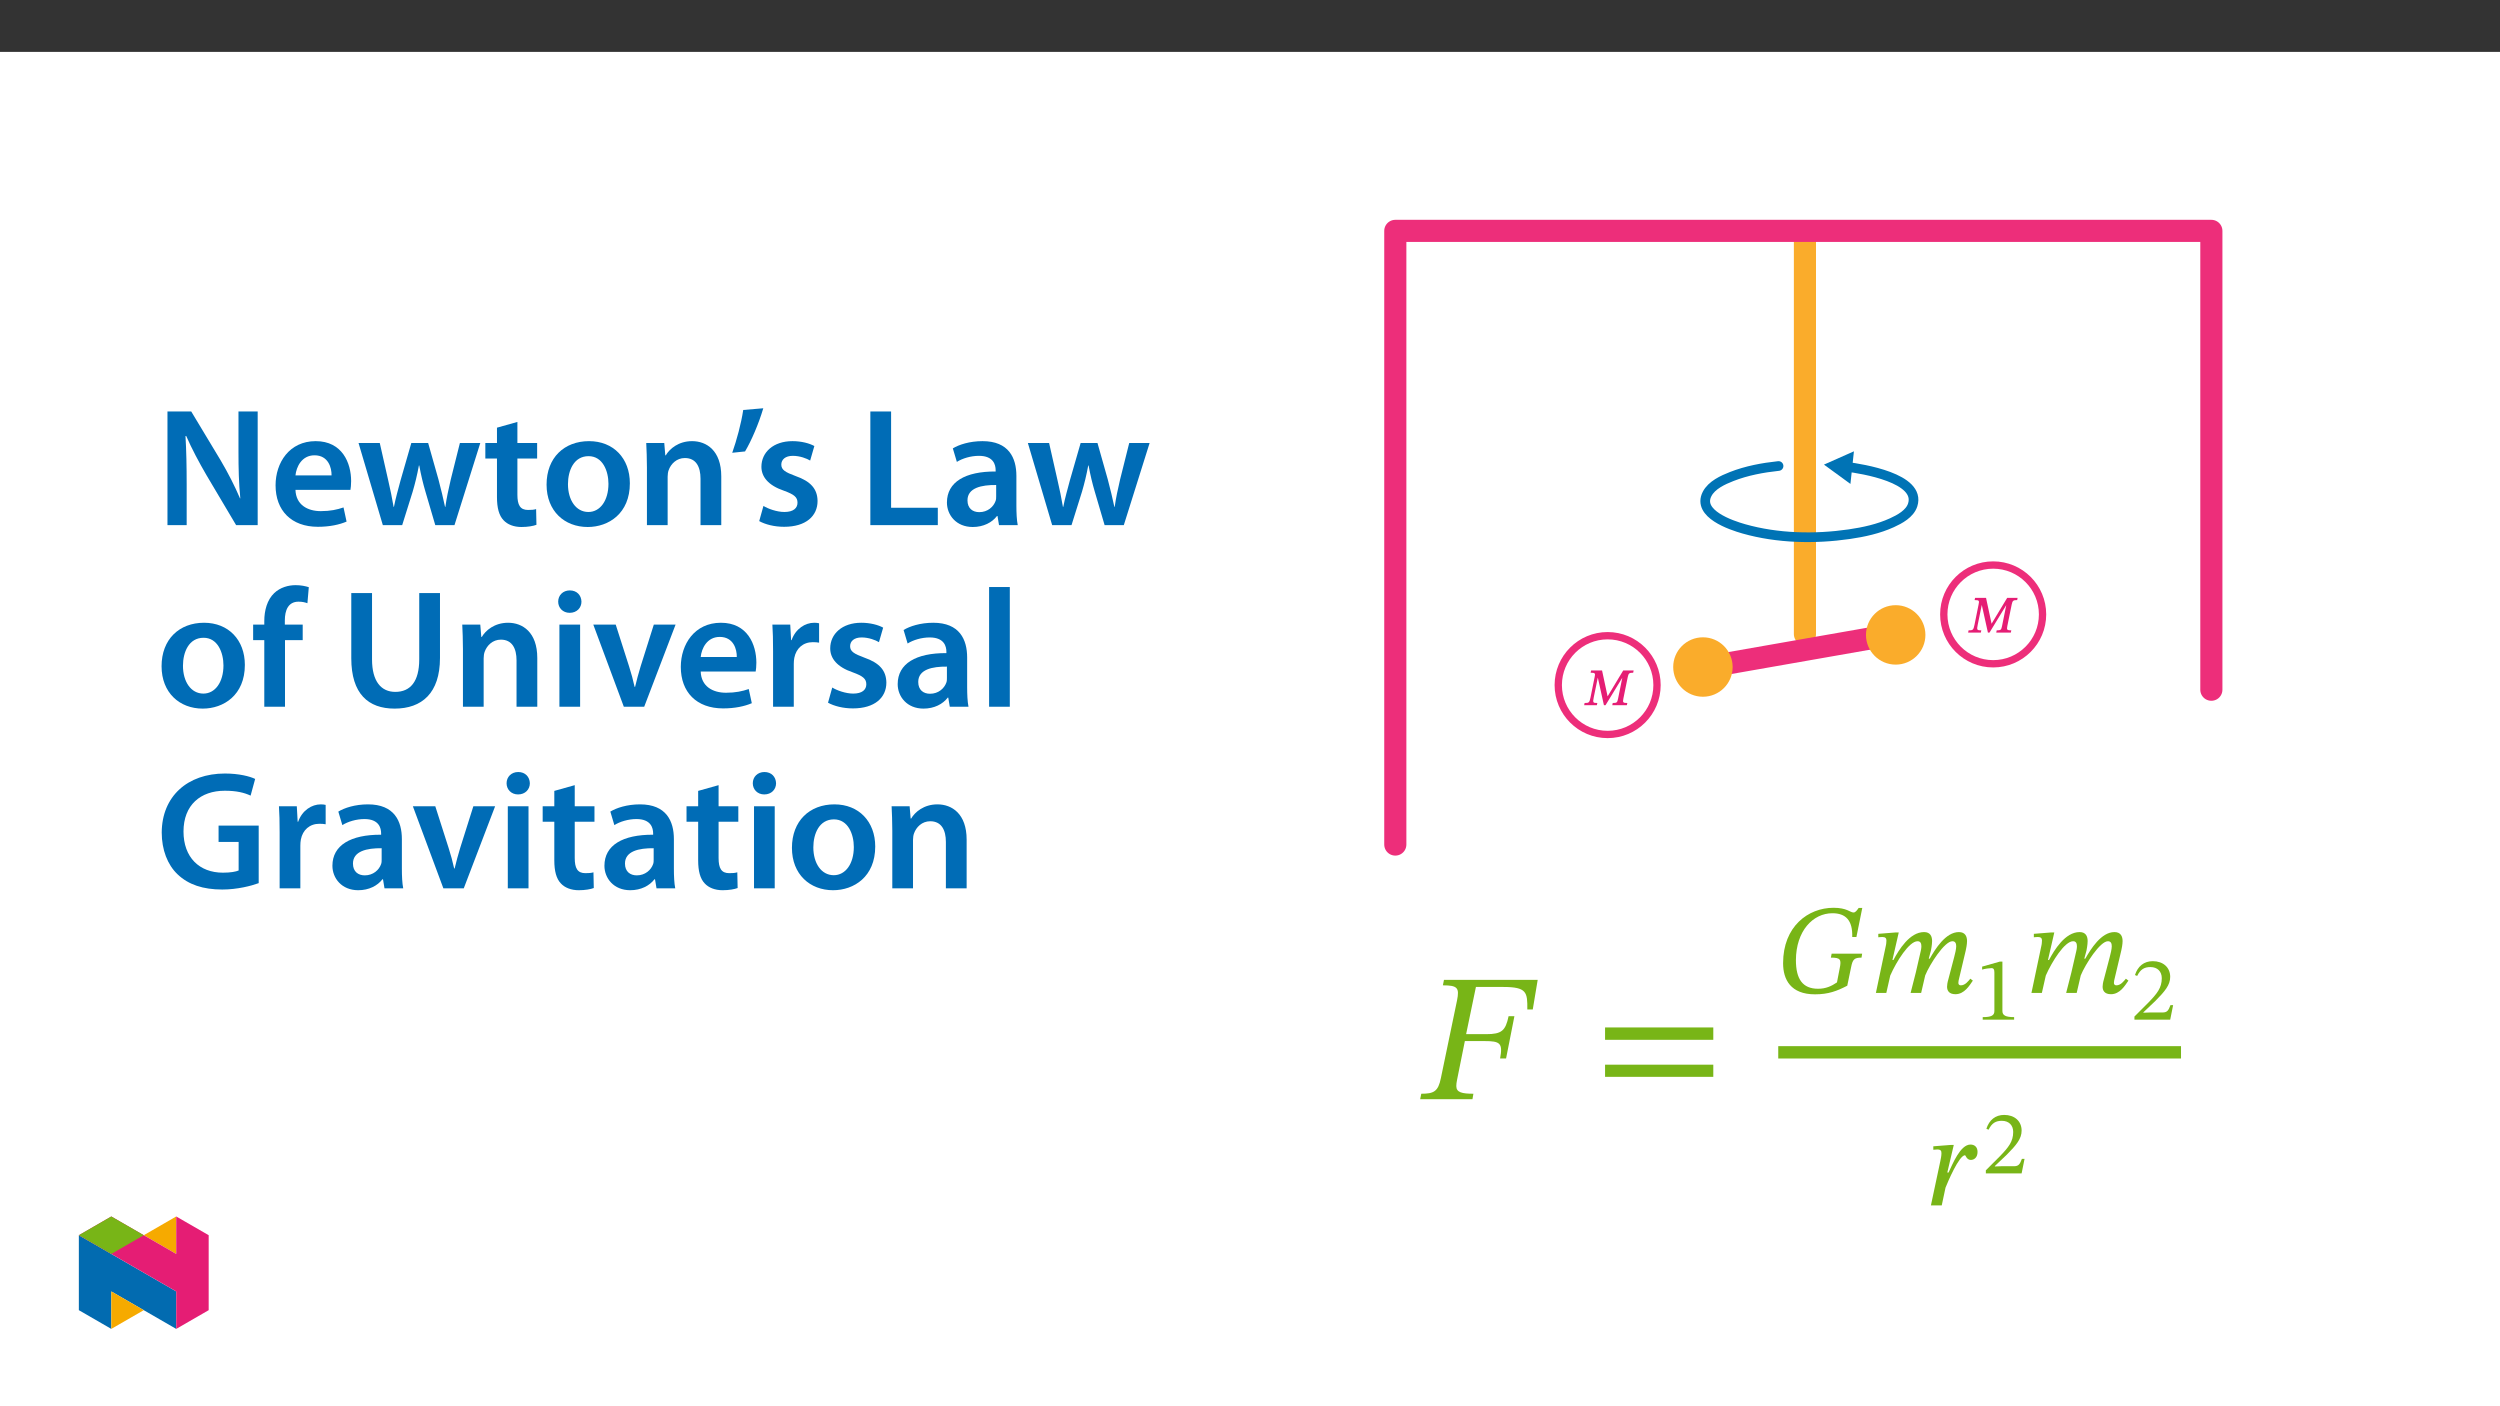 ﻿<?xml version="1.0" encoding="utf-8"?>
<svg xmlns="http://www.w3.org/2000/svg" xmlns:xlink="http://www.w3.org/1999/xlink" viewBox="0 0 960 540" version="1.1">
  <rect x="0" y="0" width="960" height="540" fill="#333333" stroke="none"/>
  <defs>
    <g>
      <symbol overflow="visible" id="glyph0-0">
        <path style="stroke:none;" d="M 6.5 -3.5 L 6.5 -3.828 C 6.5 -6 9.703 -7.547 9.703 -10.484 C 9.703 -12.547 7.844 -13.594 5.891 -13.594 C 3.891 -13.594 2.375 -12.312 2.375 -10.703 C 2.375 -9.766 2.891 -9.188 3.531 -9.188 C 4 -9.188 4.547 -9.562 4.547 -10.188 C 4.547 -10.938 4.125 -10.953 4.125 -11.609 C 4.125 -12.234 4.547 -12.578 5.719 -12.578 C 7 -12.578 7.656 -12 7.656 -10.422 C 7.656 -7.344 5.438 -6.609 5.438 -4.031 L 5.438 -3.391 L 6.5 -3.391 Z M 7.25 -1.078 C 7.25 -1.688 6.719 -2.391 6.016 -2.391 C 5.281 -2.391 4.703 -1.719 4.703 -1.078 C 4.703 -0.422 5.219 0.156 6 0.156 C 6.719 0.156 7.25 -0.438 7.25 -1.078 Z M 11.969 3.25 L 11.969 -15.891 L 0.062 -15.891 L 0.062 3.359 L 11.969 3.359 Z M 10.812 2.047 L 1.328 2.047 L 1.328 -14.625 L 10.672 -14.625 L 10.672 2.047 Z M 10.812 2.047 " />
      </symbol>
      <symbol overflow="visible" id="glyph0-1">
        <path style="stroke:none;" d="M 15.984 -0.125 L 16.141 -0.859 C 14.562 -0.859 14.297 -1.031 14.609 -2.484 L 16.297 -10.797 C 16.609 -12.266 16.875 -12.484 18.391 -12.484 L 18.562 -13.344 L 14.562 -13.344 L 8.484 -3.266 L 8.594 -3.266 L 6.438 -13.344 L 2.234 -13.344 L 2.047 -12.484 C 3.812 -12.484 3.906 -12.266 3.578 -10.781 L 2.016 -3.031 C 1.594 -0.969 1.391 -0.859 -0.266 -0.859 L -0.438 0 L 4.438 0 L 4.625 -0.859 C 2.953 -0.859 2.828 -0.969 3.25 -3.031 L 4.875 -10.953 L 4.734 -10.953 L 7.156 0 L 7.766 0 L 14.469 -10.984 L 14.297 -10.984 L 12.578 -2.484 C 12.266 -1.031 12.125 -0.859 10.531 -0.859 L 10.359 0 L 15.953 0 Z M 15.984 -0.125 " />
      </symbol>
      <symbol overflow="visible" id="glyph1-0">
        <path style="stroke:none;" d="M 22.312 -11.859 L 22.312 -12.969 C 22.312 -20.578 33.547 -26.016 33.547 -36.266 C 33.547 -43.516 27.469 -46.656 20.641 -46.656 C 13.594 -46.656 8.781 -42.672 8.781 -37.031 C 8.781 -33.75 10.109 -32.141 12.344 -32.141 C 14.016 -32.141 15.484 -33.047 15.484 -35.219 C 15.484 -37.859 14.016 -37.938 14.016 -40.234 C 14.016 -42.406 15.906 -44 20.016 -44 C 24.484 -44 27.266 -41.562 27.266 -36.047 C 27.266 -25.312 19.531 -22.734 19.531 -13.672 L 19.531 -11.859 Z M 24.969 -3.344 C 24.969 -5.516 23.5 -7.469 21.062 -7.469 C 18.484 -7.469 16.953 -5.578 16.953 -3.344 C 16.953 -1.047 18.266 0.562 20.984 0.562 C 23.5 0.562 24.969 -1.109 24.969 -3.344 Z M 41.484 11.781 L 41.484 -54.734 L 0.703 -54.734 L 0.703 11.781 Z M 37.859 8.094 L 4.25 8.094 L 4.25 -51.188 L 37.859 -51.188 Z M 37.859 8.094 " />
      </symbol>
      <symbol overflow="visible" id="glyph1-1">
        <path style="stroke:none;" d="M 42.328 -34.453 L 44.219 -45.812 L 8.234 -45.812 L 7.812 -43.719 C 13.453 -43.719 14.219 -42.75 13.25 -37.938 L 7.047 -8.094 C 6 -2.922 4.328 -2.094 -0.484 -2.094 L -0.906 0 L 19.172 0 L 19.531 -2.094 C 15.203 -2.094 12.969 -2.578 12.969 -5.016 C 12.969 -5.656 13.047 -6.484 13.25 -7.391 L 16.25 -22.312 L 23.781 -22.312 C 29.781 -22.312 30.891 -21.547 29.781 -15.625 L 32.078 -15.625 L 35.281 -31.875 L 33.047 -31.875 C 31.875 -26.297 30.406 -24.969 24.484 -24.969 L 16.734 -24.969 L 20.5 -43.094 L 30.969 -43.094 C 40.031 -43.094 40.312 -41.078 40.234 -34.453 Z M 42.328 -34.453 " />
      </symbol>
      <symbol overflow="visible" id="glyph1-2">
        <path style="stroke:none;" d="M 45.891 -22.797 L 45.891 -27.547 L 4.328 -27.547 L 4.328 -22.797 Z M 45.891 -8.578 L 45.891 -13.25 L 4.328 -13.25 L 4.328 -8.578 Z M 45.891 -8.578 " />
      </symbol>
      <symbol overflow="visible" id="glyph2-0">
        <path style="stroke:none;" d="M 15.625 -8.297 L 15.625 -9.078 C 15.625 -14.406 23.484 -18.203 23.484 -25.375 C 23.484 -30.453 19.234 -32.656 14.453 -32.656 C 9.516 -32.656 6.156 -29.875 6.156 -25.922 C 6.156 -23.625 7.078 -22.5 8.641 -22.5 C 9.812 -22.5 10.844 -23.141 10.844 -24.656 C 10.844 -26.5 9.812 -26.547 9.812 -28.172 C 9.812 -29.672 11.125 -30.797 14.016 -30.797 C 17.141 -30.797 19.078 -29.094 19.078 -25.234 C 19.078 -17.719 13.672 -15.906 13.672 -9.562 L 13.672 -8.297 Z M 17.469 -2.344 C 17.469 -3.859 16.453 -5.219 14.734 -5.219 C 12.938 -5.219 11.859 -3.906 11.859 -2.344 C 11.859 -0.734 12.781 0.391 14.688 0.391 C 16.453 0.391 17.469 -0.781 17.469 -2.344 Z M 29.047 8.25 L 29.047 -38.312 L 0.484 -38.312 L 0.484 8.25 Z M 26.5 5.656 L 2.984 5.656 L 2.984 -35.828 L 26.5 -35.828 Z M 26.5 5.656 " />
      </symbol>
      <symbol overflow="visible" id="glyph2-1">
        <path style="stroke:none;" d="M 32.219 -15.078 L 20.5 -15.078 L 20.203 -13.562 C 23.922 -13.562 24.312 -12.891 23.578 -9.375 L 22.547 -4.047 C 20.406 -2.594 18.25 -1.609 15.281 -1.609 C 9.328 -1.609 6.781 -5.375 6.781 -12.594 C 6.828 -23.828 13.328 -30.609 20.797 -30.609 C 25.828 -30.609 28.609 -27.969 28.406 -21.484 L 30.016 -21.484 L 32.266 -32.656 L 30.891 -32.656 C 30.125 -31.578 29.625 -30.891 28.891 -30.891 C 27.625 -30.891 26.406 -32.703 21.234 -32.703 C 11.469 -32.703 1.859 -25.531 1.859 -11.422 C 1.859 -5.172 4.734 0.531 14.109 0.531 C 19.281 0.531 22.547 -0.734 26.5 -2.781 L 27.969 -9.859 C 28.562 -12.891 29.188 -13.562 31.969 -13.562 Z M 32.219 -15.078 " />
      </symbol>
      <symbol overflow="visible" id="glyph2-2">
        <path style="stroke:none;" d="M 19.672 0 L 21.234 -6.734 C 23.047 -11.125 28.656 -19.859 31.672 -19.859 C 32.797 -19.859 33.141 -19.031 33.141 -17.922 C 33.141 -16.891 32.703 -15.031 32.359 -13.766 L 29.875 -4.297 C 29.828 -4.047 29.625 -3.172 29.625 -2.391 C 29.625 -0.922 30.359 0.484 32.844 0.484 C 36.312 0.484 38.266 -2.922 39.531 -4.734 L 38.562 -5.469 C 37.781 -4.547 36.609 -2.922 34.906 -2.922 C 34.266 -2.922 33.969 -3.312 33.969 -3.859 C 33.969 -4.438 34.125 -5.031 34.125 -5.031 L 36.797 -16.297 C 36.953 -16.984 37.297 -18.641 37.297 -19.922 C 37.297 -21.672 36.609 -23.375 34.172 -23.375 C 29.094 -23.375 25.094 -16.891 22.984 -13.172 L 22.594 -13.172 L 23.438 -16.297 C 23.484 -16.547 23.875 -18.5 23.875 -19.922 C 23.875 -21.672 23.234 -23.375 20.797 -23.375 C 15.234 -23.375 11.078 -16.5 9.031 -12.641 L 8.641 -12.641 L 11.078 -23.234 L 9.953 -23.234 L 3.219 -22.703 L 3.219 -21.375 C 3.219 -21.375 4.156 -21.484 4.781 -21.484 C 5.953 -21.484 6.344 -20.984 6.344 -20.156 C 6.344 -19.422 6.203 -18.547 6.203 -18.547 L 2.297 0 L 6.297 0 L 7.812 -6.688 C 10.25 -12.203 15.078 -19.859 18.297 -19.859 C 19.422 -19.859 19.766 -19.031 19.766 -17.922 C 19.766 -17.141 19.531 -16.016 19.469 -15.859 C 18.297 -10.5 17.031 -5.219 15.625 0 Z M 19.672 0 " />
      </symbol>
      <symbol overflow="visible" id="glyph2-3">
        <path style="stroke:none;" d="M 7.859 -12.641 L 10.344 -23.234 L 9.281 -23.234 L 2.484 -22.703 L 2.484 -21.375 C 2.484 -21.375 3.469 -21.484 4 -21.484 C 5.375 -21.484 5.609 -20.938 5.609 -20.016 C 5.609 -19.141 5.375 -17.859 5.172 -16.984 L 1.562 0 L 5.719 0 L 7.172 -6.828 C 7.953 -8.781 12.344 -19.281 14.688 -19.281 C 14.844 -19.281 15.328 -17.469 16.891 -17.469 C 18.156 -17.469 19.469 -18.406 19.469 -20.547 C 19.469 -22.453 18.297 -23.375 16.75 -23.375 C 12.844 -23.375 9.906 -15.906 8.344 -12.641 Z M 7.859 -12.641 " />
      </symbol>
      <symbol overflow="visible" id="glyph3-0">
        <path style="stroke:none;" d="M 11.156 -5.922 L 11.156 -6.484 C 11.156 -10.281 16.781 -13.016 16.781 -18.141 C 16.781 -21.766 13.734 -23.328 10.328 -23.328 C 6.797 -23.328 4.391 -21.344 4.391 -18.516 C 4.391 -16.875 5.062 -16.078 6.172 -16.078 C 7.016 -16.078 7.75 -16.531 7.75 -17.609 C 7.75 -18.938 7.016 -18.969 7.016 -20.125 C 7.016 -21.203 7.953 -22 10.016 -22 C 12.234 -22 13.641 -20.781 13.641 -18.031 C 13.641 -12.656 9.766 -11.375 9.766 -6.828 L 9.766 -5.922 Z M 12.484 -1.672 C 12.484 -2.75 11.75 -3.734 10.531 -3.734 C 9.234 -3.734 8.469 -2.797 8.469 -1.672 C 8.469 -0.516 9.141 0.281 10.5 0.281 C 11.75 0.281 12.484 -0.562 12.484 -1.672 Z M 20.75 5.891 L 20.75 -27.375 L 0.344 -27.375 L 0.344 5.891 Z M 18.938 4.047 L 2.125 4.047 L 2.125 -25.594 L 18.938 -25.594 Z M 18.938 4.047 " />
      </symbol>
      <symbol overflow="visible" id="glyph3-1">
        <path style="stroke:none;" d="M 14.859 0 L 14.859 -0.969 C 11.641 -0.969 10.359 -1.609 10.359 -3.312 L 10.359 -22.281 L 9.344 -22.281 L 2.578 -20.359 L 2.578 -19.219 C 3.656 -19.562 5.438 -19.781 6.141 -19.781 C 7.016 -19.781 7.281 -19.281 7.281 -18.062 L 7.281 -3.312 C 7.281 -1.562 6.062 -0.969 2.797 -0.969 L 2.797 0 Z M 14.859 0 " />
      </symbol>
      <symbol overflow="visible" id="glyph3-2">
        <path style="stroke:none;" d="M 16.188 -5.578 L 15.172 -5.578 C 14.375 -3.484 13.922 -2.75 12.062 -2.75 L 7.219 -2.75 L 4.781 -2.656 L 4.781 -2.828 L 9.375 -7.188 C 13.078 -10.922 15.062 -13.328 15.062 -16.422 C 15.062 -20.094 12.312 -22.453 8.375 -22.453 C 4.984 -22.453 2.609 -20.5 1.531 -17.125 L 2.375 -16.781 C 3.656 -19.391 5.203 -20.188 7.469 -20.188 C 10.156 -20.188 11.828 -18.516 11.828 -15.906 C 11.828 -12.234 10.078 -10.047 6.625 -6.484 L 1.328 -1.188 L 1.328 0 L 15.062 0 Z M 16.188 -5.578 " />
      </symbol>
      <symbol overflow="visible" id="glyph4-0">
        <path style="stroke:none;" d="M 0 0 L 32.375 0 L 32.375 -45.328 L 0 -45.328 Z M 16.188 -25.578 L 5.188 -42.094 L 27.188 -42.094 Z M 18.125 -22.656 L 29.141 -39.172 L 29.141 -6.156 Z M 5.188 -3.234 L 16.188 -19.75 L 27.188 -3.234 Z M 3.234 -39.172 L 14.25 -22.656 L 3.234 -6.156 Z M 3.234 -39.172 " />
      </symbol>
      <symbol overflow="visible" id="glyph4-1">
        <path style="stroke:none;" d="M 11.906 0 L 11.906 -15.609 C 11.906 -22.797 11.781 -28.562 11.453 -34.188 L 11.719 -34.25 C 13.859 -29.328 16.703 -24.016 19.484 -19.234 L 30.891 0 L 39.172 0 L 39.172 -43.641 L 31.797 -43.641 L 31.797 -28.422 C 31.797 -21.75 31.922 -16.125 32.5 -10.297 L 32.375 -10.297 C 30.375 -15.016 27.781 -20.078 24.922 -24.922 L 13.656 -43.641 L 4.531 -43.641 L 4.531 0 Z M 11.906 0 " />
      </symbol>
      <symbol overflow="visible" id="glyph4-2">
        <path style="stroke:none;" d="M 31.016 -13.531 C 31.141 -14.25 31.281 -15.406 31.281 -16.906 C 31.281 -23.828 27.906 -32.25 17.672 -32.25 C 7.578 -32.25 2.266 -24.016 2.266 -15.281 C 2.266 -5.641 8.281 0.641 18.516 0.641 C 23.047 0.641 26.812 -0.188 29.531 -1.359 L 28.359 -6.797 C 25.906 -5.953 23.312 -5.375 19.625 -5.375 C 14.5 -5.375 10.094 -7.828 9.906 -13.531 Z M 9.906 -19.094 C 10.234 -22.344 12.297 -26.812 17.219 -26.812 C 22.531 -26.812 23.828 -22.016 23.766 -19.094 Z M 9.906 -19.094 " />
      </symbol>
      <symbol overflow="visible" id="glyph4-3">
        <path style="stroke:none;" d="M 0.906 -31.531 L 10.234 0 L 17.672 0 L 21.688 -12.828 C 22.594 -15.922 23.375 -19.031 24.094 -22.922 L 24.219 -22.922 C 24.922 -19.094 25.641 -16.125 26.609 -12.828 L 30.375 0 L 37.75 0 L 47.656 -31.531 L 39.828 -31.531 L 36.328 -17.547 C 35.484 -13.859 34.703 -10.422 34.25 -7 L 34.125 -7 C 33.406 -10.422 32.562 -13.859 31.594 -17.547 L 27.641 -31.531 L 21.172 -31.531 L 17.031 -17.156 C 16.188 -13.922 15.156 -10.422 14.5 -7 L 14.375 -7 C 13.797 -10.422 13.078 -13.859 12.297 -17.219 L 9.062 -31.531 Z M 0.906 -31.531 " />
      </symbol>
      <symbol overflow="visible" id="glyph4-4">
        <path style="stroke:none;" d="M 5.562 -37.422 L 5.562 -31.531 L 1.094 -31.531 L 1.094 -25.578 L 5.562 -25.578 L 5.562 -10.75 C 5.562 -6.609 6.344 -3.688 8.094 -1.875 C 9.578 -0.266 11.984 0.719 14.953 0.719 C 17.422 0.719 19.547 0.328 20.719 -0.125 L 20.594 -6.156 C 19.688 -5.891 18.906 -5.828 17.484 -5.828 C 14.438 -5.828 13.406 -7.766 13.406 -11.656 L 13.406 -25.578 L 20.984 -25.578 L 20.984 -31.531 L 13.406 -31.531 L 13.406 -39.625 Z M 5.562 -37.422 " />
      </symbol>
      <symbol overflow="visible" id="glyph4-5">
        <path style="stroke:none;" d="M 18.578 -32.25 C 9.062 -32.25 2.266 -25.906 2.266 -15.547 C 2.266 -5.375 9.188 0.719 18.062 0.719 C 26.094 0.719 34.25 -4.469 34.25 -16.062 C 34.25 -25.641 27.969 -32.25 18.578 -32.25 Z M 18.391 -26.484 C 23.828 -26.484 26.031 -20.781 26.031 -15.859 C 26.031 -9.453 22.859 -5.047 18.328 -5.047 C 13.531 -5.047 10.484 -9.641 10.484 -15.734 C 10.484 -20.984 12.75 -26.484 18.391 -26.484 Z M 18.391 -26.484 " />
      </symbol>
      <symbol overflow="visible" id="glyph4-6">
        <path style="stroke:none;" d="M 4.281 0 L 12.234 0 L 12.234 -18.578 C 12.234 -19.484 12.375 -20.469 12.625 -21.109 C 13.469 -23.5 15.672 -25.766 18.844 -25.766 C 23.188 -25.766 24.859 -22.344 24.859 -17.812 L 24.859 0 L 32.828 0 L 32.828 -18.719 C 32.828 -28.688 27.125 -32.25 21.625 -32.25 C 16.375 -32.25 12.953 -29.266 11.531 -26.812 L 11.328 -26.812 L 10.938 -31.531 L 4.016 -31.531 C 4.141 -28.812 4.281 -25.766 4.281 -22.141 Z M 4.281 0 " />
      </symbol>
      <symbol overflow="visible" id="glyph4-7">
        <path style="stroke:none;" d="M 6.094 -44.219 C 5.312 -38.984 3.562 -32.562 1.875 -27.781 L 6.797 -28.297 C 9.188 -32.312 12.047 -38.922 13.797 -44.875 Z M 6.094 -44.219 " />
      </symbol>
      <symbol overflow="visible" id="glyph4-8">
        <path style="stroke:none;" d="M 2.328 -1.547 C 4.656 -0.266 8.094 0.641 11.906 0.641 C 20.266 0.641 24.734 -3.5 24.734 -9.266 C 24.672 -13.922 22.078 -16.828 16.312 -18.844 C 12.297 -20.328 10.812 -21.234 10.812 -23.25 C 10.812 -25.188 12.375 -26.609 15.219 -26.609 C 18 -26.609 20.594 -25.578 21.891 -24.797 L 23.5 -30.375 C 21.625 -31.406 18.578 -32.25 15.094 -32.25 C 7.766 -32.25 3.172 -27.969 3.172 -22.406 C 3.172 -18.641 5.703 -15.281 11.844 -13.203 C 15.734 -11.781 17.031 -10.75 17.031 -8.609 C 17.031 -6.547 15.469 -5.047 11.984 -5.047 C 9.125 -5.047 5.703 -6.281 3.953 -7.375 Z M 2.328 -1.547 " />
      </symbol>
      <symbol overflow="visible" id="glyph4-9">
        <path style="stroke:none;" d="M 4.594 0 L 30.5 0 L 30.5 -6.672 L 12.562 -6.672 L 12.562 -43.641 L 4.594 -43.641 Z M 4.594 0 " />
      </symbol>
      <symbol overflow="visible" id="glyph4-10">
        <path style="stroke:none;" d="M 28.75 -18.906 C 28.75 -25.828 25.828 -32.25 15.734 -32.25 C 10.75 -32.25 6.672 -30.891 4.344 -29.469 L 5.891 -24.281 C 8.031 -25.641 11.266 -26.609 14.375 -26.609 C 19.938 -26.609 20.781 -23.188 20.781 -21.109 L 20.781 -20.594 C 9.125 -20.656 2.078 -16.578 2.078 -8.672 C 2.078 -3.891 5.641 0.719 11.984 0.719 C 16.125 0.719 19.422 -1.031 21.297 -3.5 L 21.5 -3.5 L 22.078 0 L 29.266 0 C 28.875 -1.938 28.75 -4.734 28.75 -7.578 Z M 20.984 -11.078 C 20.984 -10.484 20.984 -9.906 20.781 -9.328 C 20 -7.062 17.734 -4.984 14.5 -4.984 C 11.984 -4.984 9.969 -6.406 9.969 -9.516 C 9.969 -14.312 15.344 -15.469 20.984 -15.406 Z M 20.984 -11.078 " />
      </symbol>
      <symbol overflow="visible" id="glyph4-11">
        <path style="stroke:none;" d="M 13.141 0 L 13.141 -25.578 L 19.938 -25.578 L 19.938 -31.531 L 13.078 -31.531 L 13.078 -33.156 C 13.078 -37.031 14.375 -40.344 18.328 -40.344 C 19.812 -40.344 20.844 -40.078 21.75 -39.75 L 22.281 -45.906 C 21.047 -46.297 19.359 -46.688 17.219 -46.688 C 14.438 -46.688 11.328 -45.844 9 -43.641 C 6.281 -41.047 5.188 -36.969 5.188 -32.891 L 5.188 -31.531 L 0.906 -31.531 L 0.906 -25.578 L 5.188 -25.578 L 5.188 0 Z M 13.141 0 " />
      </symbol>
      <symbol overflow="visible" id="glyph4-12">
        <path style="stroke:none;" d="M 4.531 -43.641 L 4.531 -18.641 C 4.531 -4.922 11.078 0.719 21.172 0.719 C 31.656 0.719 38.594 -5.25 38.594 -18.719 L 38.594 -43.641 L 30.625 -43.641 L 30.625 -18.188 C 30.625 -9.641 27.188 -5.703 21.438 -5.703 C 16.062 -5.703 12.5 -9.641 12.5 -18.188 L 12.5 -43.641 Z M 4.531 -43.641 " />
      </symbol>
      <symbol overflow="visible" id="glyph4-13">
        <path style="stroke:none;" d="M 12.234 0 L 12.234 -31.531 L 4.281 -31.531 L 4.281 0 Z M 8.281 -44.672 C 5.641 -44.672 3.812 -42.797 3.812 -40.344 C 3.812 -38.016 5.562 -36.062 8.219 -36.062 C 11 -36.062 12.75 -38.016 12.75 -40.344 C 12.688 -42.797 11 -44.672 8.281 -44.672 Z M 8.281 -44.672 " />
      </symbol>
      <symbol overflow="visible" id="glyph4-14">
        <path style="stroke:none;" d="M 0.719 -31.531 L 12.438 0 L 20.266 0 L 32.312 -31.531 L 23.953 -31.531 L 18.906 -15.547 C 18.062 -12.688 17.359 -10.234 16.766 -7.641 L 16.578 -7.641 C 16 -10.234 15.344 -12.75 14.438 -15.547 L 9.328 -31.531 Z M 0.719 -31.531 " />
      </symbol>
      <symbol overflow="visible" id="glyph4-15">
        <path style="stroke:none;" d="M 4.281 0 L 12.234 0 L 12.234 -16.375 C 12.234 -17.219 12.297 -18.062 12.438 -18.781 C 13.141 -22.406 15.797 -24.797 19.547 -24.797 C 20.531 -24.797 21.234 -24.734 21.953 -24.609 L 21.953 -32.047 C 21.297 -32.188 20.844 -32.25 20.078 -32.25 C 16.641 -32.25 12.953 -29.984 11.391 -25.578 L 11.203 -25.578 L 10.875 -31.531 L 4.016 -31.531 C 4.203 -28.75 4.281 -25.641 4.281 -21.375 Z M 4.281 0 " />
      </symbol>
      <symbol overflow="visible" id="glyph4-16">
        <path style="stroke:none;" d="M 4.281 0 L 12.234 0 L 12.234 -45.969 L 4.281 -45.969 Z M 4.281 0 " />
      </symbol>
      <symbol overflow="visible" id="glyph4-17">
        <path style="stroke:none;" d="M 39.562 -24.094 L 24.156 -24.094 L 24.156 -17.812 L 31.859 -17.812 L 31.859 -6.859 C 30.828 -6.406 28.75 -6.016 25.828 -6.016 C 16.766 -6.016 10.688 -11.906 10.688 -21.828 C 10.688 -31.984 17.219 -37.484 26.547 -37.484 C 31.141 -37.484 34.062 -36.719 36.453 -35.609 L 38.203 -42.016 C 36.188 -43 31.984 -44.094 26.609 -44.094 C 12.172 -44.094 2.391 -35.281 2.328 -21.438 C 2.328 -14.828 4.531 -9.062 8.422 -5.375 C 12.562 -1.422 18.188 0.453 25.578 0.453 C 31.344 0.453 36.781 -0.969 39.562 -2 Z M 39.562 -24.094 " />
      </symbol>
    </g>
    <clipPath id="clip1">
      <path d="M 531.547 84.41 L 853.41 84.41 L 853.41 328.551 L 531.547 328.551 Z M 531.547 84.41 " />
    </clipPath>
    <clipPath id="clip2">
      <path d="M 30.277 474 L 68 474 L 68 510.301 L 30.277 510.301 Z M 30.277 474 " />
    </clipPath>
    <clipPath id="clip3">
      <path d="M 42 495 L 56 495 L 56 510.301 L 42 510.301 Z M 42 495 " />
    </clipPath>
    <clipPath id="clip4">
      <path d="M 55 467.125 L 68 467.125 L 68 482 L 55 482 Z M 55 467.125 " />
    </clipPath>
    <clipPath id="clip5">
      <path d="M 30.277 467.125 L 80.133 467.125 L 80.133 510.301 L 30.277 510.301 Z M 30.277 467.125 " />
    </clipPath>
    <clipPath id="clip6">
      <path d="M 30.277 467.125 L 56 467.125 L 56 482 L 30.277 482 Z M 30.277 467.125 " />
    </clipPath>
  </defs>
  <g id="surface1">
    <path style=" stroke:none;fill-rule:nonzero;fill:rgb(100%,100%,100%);fill-opacity:1;" d="M 0 559.926 L 960 559.926 L 960 19.926 L 0 19.926 Z M 0 559.926 " />
    <path style="fill:none;stroke-width:10;stroke-linecap:round;stroke-linejoin:round;stroke:rgb(98%,67.499%,16.899%);stroke-opacity:1;stroke-miterlimit:10;" d="M -0.001 0.001 L -0.001 -181.428 " transform="matrix(0.85,0,0,-0.85,693.095,89.278)" />
    <path style="fill:none;stroke-width:10;stroke-linecap:round;stroke-linejoin:round;stroke:rgb(92.899%,17.999%,47.8%);stroke-opacity:1;stroke-miterlimit:10;" d="M -0 0.002 L 82.729 14.515 " transform="matrix(0.85,0,0,-0.85,657.317,255.83)" />
    <path style=" stroke:none;fill-rule:nonzero;fill:rgb(98%,67.499%,16.899%);fill-opacity:1;" d="M 653.926 244.727 C 660.227 244.727 665.336 249.836 665.336 256.137 C 665.336 262.441 660.227 267.551 653.926 267.551 C 647.621 267.551 642.512 262.441 642.512 256.137 C 642.512 249.836 647.621 244.727 653.926 244.727 " />
    <path style=" stroke:none;fill-rule:nonzero;fill:rgb(98%,67.499%,16.899%);fill-opacity:1;" d="M 727.949 232.391 C 734.25 232.391 739.359 237.5 739.359 243.801 C 739.359 250.102 734.25 255.215 727.949 255.215 C 721.645 255.215 716.535 250.102 716.535 243.801 C 716.535 237.5 721.645 232.391 727.949 232.391 " />
    <path style="fill:none;stroke-width:3.305;stroke-linecap:butt;stroke-linejoin:miter;stroke:rgb(92.899%,17.999%,47.8%);stroke-opacity:1;stroke-miterlimit:10;" d="M 0.001 -0.001 C 12.322 -0.001 22.308 -9.987 22.308 -22.308 C 22.308 -34.629 12.322 -44.62 0.001 -44.62 C -12.32 -44.62 -22.311 -34.629 -22.311 -22.308 C -22.311 -9.987 -12.32 -0.001 0.001 -0.001 Z M 0.001 -0.001 " transform="matrix(0.85,0,0,-0.85,765.378,216.968)" />
    <path style="fill:none;stroke-width:3.305;stroke-linecap:butt;stroke-linejoin:miter;stroke:rgb(92.899%,17.999%,47.8%);stroke-opacity:1;stroke-miterlimit:10;" d="M -0.001 0 C 12.32 0 22.311 -9.986 22.311 -22.311 C 22.311 -34.632 12.32 -44.618 -0.001 -44.618 C -12.322 -44.618 -22.308 -34.632 -22.308 -22.311 C -22.308 -9.986 -12.322 0 -0.001 0 Z M -0.001 0 " transform="matrix(0.85,0,0,-0.85,617.333,244.11)" />
    <g clip-path="url(#clip1)" clip-rule="nonzero">
      <path style="fill:none;stroke-width:10;stroke-linecap:round;stroke-linejoin:round;stroke:rgb(92.899%,17.999%,47.8%);stroke-opacity:1;stroke-miterlimit:10;" d="M 0.001 0 L 0.001 277.224 L 368.664 277.224 L 368.664 69.945 " transform="matrix(0.85,0,0,-0.85,535.796,324.301)" />
    </g>
    <path style="fill:none;stroke-width:4.372;stroke-linecap:round;stroke-linejoin:round;stroke:rgb(0%,45.099%,70.999%);stroke-opacity:1;stroke-miterlimit:4;" d="M 0.002 -0.002 C -7.163 -0.77 -14.419 -2.112 -21.152 -4.749 C -25.155 -6.321 -30.237 -8.614 -32.301 -12.681 C -36.827 -21.601 -21.501 -26.744 -15.679 -28.398 C -0.458 -32.718 16.348 -33.072 31.932 -30.811 C 38.485 -29.86 45.144 -28.408 51.192 -25.65 C 54.735 -24.037 59.317 -21.588 60.599 -17.59 C 64.514 -5.411 37.676 -1.284 30.879 -0.37 " transform="matrix(0.85,0,0,-0.85,682.96,178.943)" />
    <path style="fill-rule:nonzero;fill:rgb(0%,45.099%,70.999%);fill-opacity:1;stroke-width:1;stroke-linecap:butt;stroke-linejoin:miter;stroke:rgb(0%,45.099%,70.999%);stroke-opacity:1;stroke-miterlimit:10;" d="M 0 -0.001 L -11.953 -5.304 L -1.388 -13.006 Z M 0 -0.001 " transform="matrix(0.85,0,0,-0.85,711.402,173.995)" />
    <g style="fill:rgb(89.803%,11.374%,45.49%);fill-opacity:1;">
      <use xlink:href="#glyph0-1" x="608.752" y="270.809" />
    </g>
    <g style="fill:rgb(89.803%,11.374%,45.49%);fill-opacity:1;">
      <use xlink:href="#glyph0-1" x="756.199" y="242.914" />
    </g>
    <g style="fill:rgb(47.06%,70.979%,9.021%);fill-opacity:1;">
      <use xlink:href="#glyph1-1" x="546.253" y="422.087" />
    </g>
    <g style="fill:rgb(47.06%,70.979%,9.021%);fill-opacity:1;">
      <use xlink:href="#glyph1-2" x="612.016" y="422.087" />
    </g>
    <g style="fill:rgb(47.06%,70.979%,9.021%);fill-opacity:1;">
      <use xlink:href="#glyph2-1" x="682.849" y="381.291" />
    </g>
    <g style="fill:rgb(47.06%,70.979%,9.021%);fill-opacity:1;">
      <use xlink:href="#glyph2-2" x="718.046" y="381.291" />
    </g>
    <g style="fill:rgb(47.06%,70.979%,9.021%);fill-opacity:1;">
      <use xlink:href="#glyph3-1" x="758.564" y="391.542" />
    </g>
    <g style="fill:rgb(47.06%,70.979%,9.021%);fill-opacity:1;">
      <use xlink:href="#glyph2-2" x="777.777" y="381.291" />
    </g>
    <g style="fill:rgb(47.06%,70.979%,9.021%);fill-opacity:1;">
      <use xlink:href="#glyph3-2" x="818.295" y="391.542" />
    </g>
    <path style=" stroke:none;fill-rule:nonzero;fill:rgb(47.06%,70.979%,9.021%);fill-opacity:1;" d="M 682.848 406.465 L 837.508 406.465 L 837.508 401.723 L 682.848 401.723 Z M 682.848 406.465 " />
    <g style="fill:rgb(47.06%,70.979%,9.021%);fill-opacity:1;">
      <use xlink:href="#glyph2-3" x="739.906" y="462.883" />
    </g>
    <g style="fill:rgb(47.06%,70.979%,9.021%);fill-opacity:1;">
      <use xlink:href="#glyph3-2" x="761.239" y="450.582" />
    </g>
    <g style="fill:rgb(0%,42.354%,71.373%);fill-opacity:1;">
      <use xlink:href="#glyph4-1" x="59.776" y="201.649" />
      <use xlink:href="#glyph4-2" x="103.552" y="201.649" />
    </g>
    <g style="fill:rgb(0%,42.354%,71.373%);fill-opacity:1;">
      <use xlink:href="#glyph4-3" x="136.772" y="201.649" />
      <use xlink:href="#glyph4-4" x="185.275" y="201.649" />
    </g>
    <g style="fill:rgb(0%,42.354%,71.373%);fill-opacity:1;">
      <use xlink:href="#glyph4-5" x="207.617" y="201.649" />
      <use xlink:href="#glyph4-6" x="244.14" y="201.649" />
    </g>
    <g style="fill:rgb(0%,42.354%,71.373%);fill-opacity:1;">
      <use xlink:href="#glyph4-7" x="279.303" y="201.649" />
    </g>
    <g style="fill:rgb(0%,42.354%,71.373%);fill-opacity:1;">
      <use xlink:href="#glyph4-8" x="289.211" y="201.649" />
    </g>
    <g style="fill:rgb(0%,42.354%,71.373%);fill-opacity:1;">
      <use xlink:href="#glyph4-9" x="329.619" y="201.649" />
      <use xlink:href="#glyph4-10" x="361.544" y="201.649" />
    </g>
    <g style="fill:rgb(0%,42.354%,71.373%);fill-opacity:1;">
      <use xlink:href="#glyph4-3" x="393.793" y="201.649" />
    </g>
    <g style="fill:rgb(0%,42.354%,71.373%);fill-opacity:1;">
      <use xlink:href="#glyph4-5" x="59.776" y="271.388" />
      <use xlink:href="#glyph4-11" x="96.299" y="271.388" />
    </g>
    <g style="fill:rgb(0%,42.354%,71.373%);fill-opacity:1;">
      <use xlink:href="#glyph4-12" x="130.361" y="271.388" />
      <use xlink:href="#glyph4-6" x="173.49" y="271.388" />
      <use xlink:href="#glyph4-13" x="210.531" y="271.388" />
      <use xlink:href="#glyph4-14" x="227.109" y="271.388" />
    </g>
    <g style="fill:rgb(0%,42.354%,71.373%);fill-opacity:1;">
      <use xlink:href="#glyph4-2" x="259.163" y="271.388" />
      <use xlink:href="#glyph4-15" x="292.578" y="271.388" />
      <use xlink:href="#glyph4-8" x="315.632" y="271.388" />
      <use xlink:href="#glyph4-10" x="342.635" y="271.388" />
      <use xlink:href="#glyph4-16" x="375.532" y="271.388" />
    </g>
    <g style="fill:rgb(0%,42.354%,71.373%);fill-opacity:1;">
      <use xlink:href="#glyph4-17" x="59.776" y="341.126" />
    </g>
    <g style="fill:rgb(0%,42.354%,71.373%);fill-opacity:1;">
      <use xlink:href="#glyph4-15" x="103.099" y="341.126" />
    </g>
    <g style="fill:rgb(0%,42.354%,71.373%);fill-opacity:1;">
      <use xlink:href="#glyph4-10" x="125.569" y="341.126" />
    </g>
    <g style="fill:rgb(0%,42.354%,71.373%);fill-opacity:1;">
      <use xlink:href="#glyph4-14" x="157.818" y="341.126" />
      <use xlink:href="#glyph4-13" x="190.715" y="341.126" />
      <use xlink:href="#glyph4-4" x="207.293" y="341.126" />
      <use xlink:href="#glyph4-10" x="230.023" y="341.126" />
    </g>
    <g style="fill:rgb(0%,42.354%,71.373%);fill-opacity:1;">
      <use xlink:href="#glyph4-4" x="262.531" y="341.126" />
      <use xlink:href="#glyph4-13" x="285.26" y="341.126" />
      <use xlink:href="#glyph4-5" x="301.838" y="341.126" />
      <use xlink:href="#glyph4-6" x="338.361" y="341.126" />
    </g>
    <g clip-path="url(#clip2)" clip-rule="nonzero">
      <path style=" stroke:none;fill-rule:nonzero;fill:rgb(0.8%,42%,68.999%);fill-opacity:1;" d="M 30.277 503.105 L 42.738 510.301 L 42.738 495.91 L 67.668 510.301 L 67.668 495.91 L 30.277 474.32 Z M 30.277 503.105 " />
    </g>
    <g clip-path="url(#clip3)" clip-rule="nonzero">
      <path style=" stroke:none;fill-rule:nonzero;fill:rgb(96.1%,66.699%,0%);fill-opacity:1;" d="M 42.738 510.301 L 55.203 503.105 L 42.738 495.91 Z M 42.738 510.301 " />
    </g>
    <g clip-path="url(#clip4)" clip-rule="nonzero">
      <path style=" stroke:none;fill-rule:nonzero;fill:rgb(96.1%,66.699%,0%);fill-opacity:1;" d="M 67.668 467.125 L 55.203 474.32 L 67.668 481.516 Z M 67.668 467.125 " />
    </g>
    <g clip-path="url(#clip5)" clip-rule="nonzero">
      <path style=" stroke:none;fill-rule:nonzero;fill:rgb(89.799%,11.4%,45.499%);fill-opacity:1;" d="M 67.668 467.125 L 67.668 481.516 L 42.738 467.125 L 30.277 474.32 L 67.668 495.91 L 67.668 510.301 L 80.133 503.105 L 80.133 474.32 Z M 67.668 467.125 " />
    </g>
    <g clip-path="url(#clip6)" clip-rule="nonzero">
      <path style=" stroke:none;fill-rule:nonzero;fill:rgb(47.099%,70.999%,9%);fill-opacity:1;" d="M 42.738 467.125 L 30.277 474.32 L 42.738 481.516 L 55.203 474.32 Z M 42.738 467.125 " />
    </g>
  </g>
</svg>